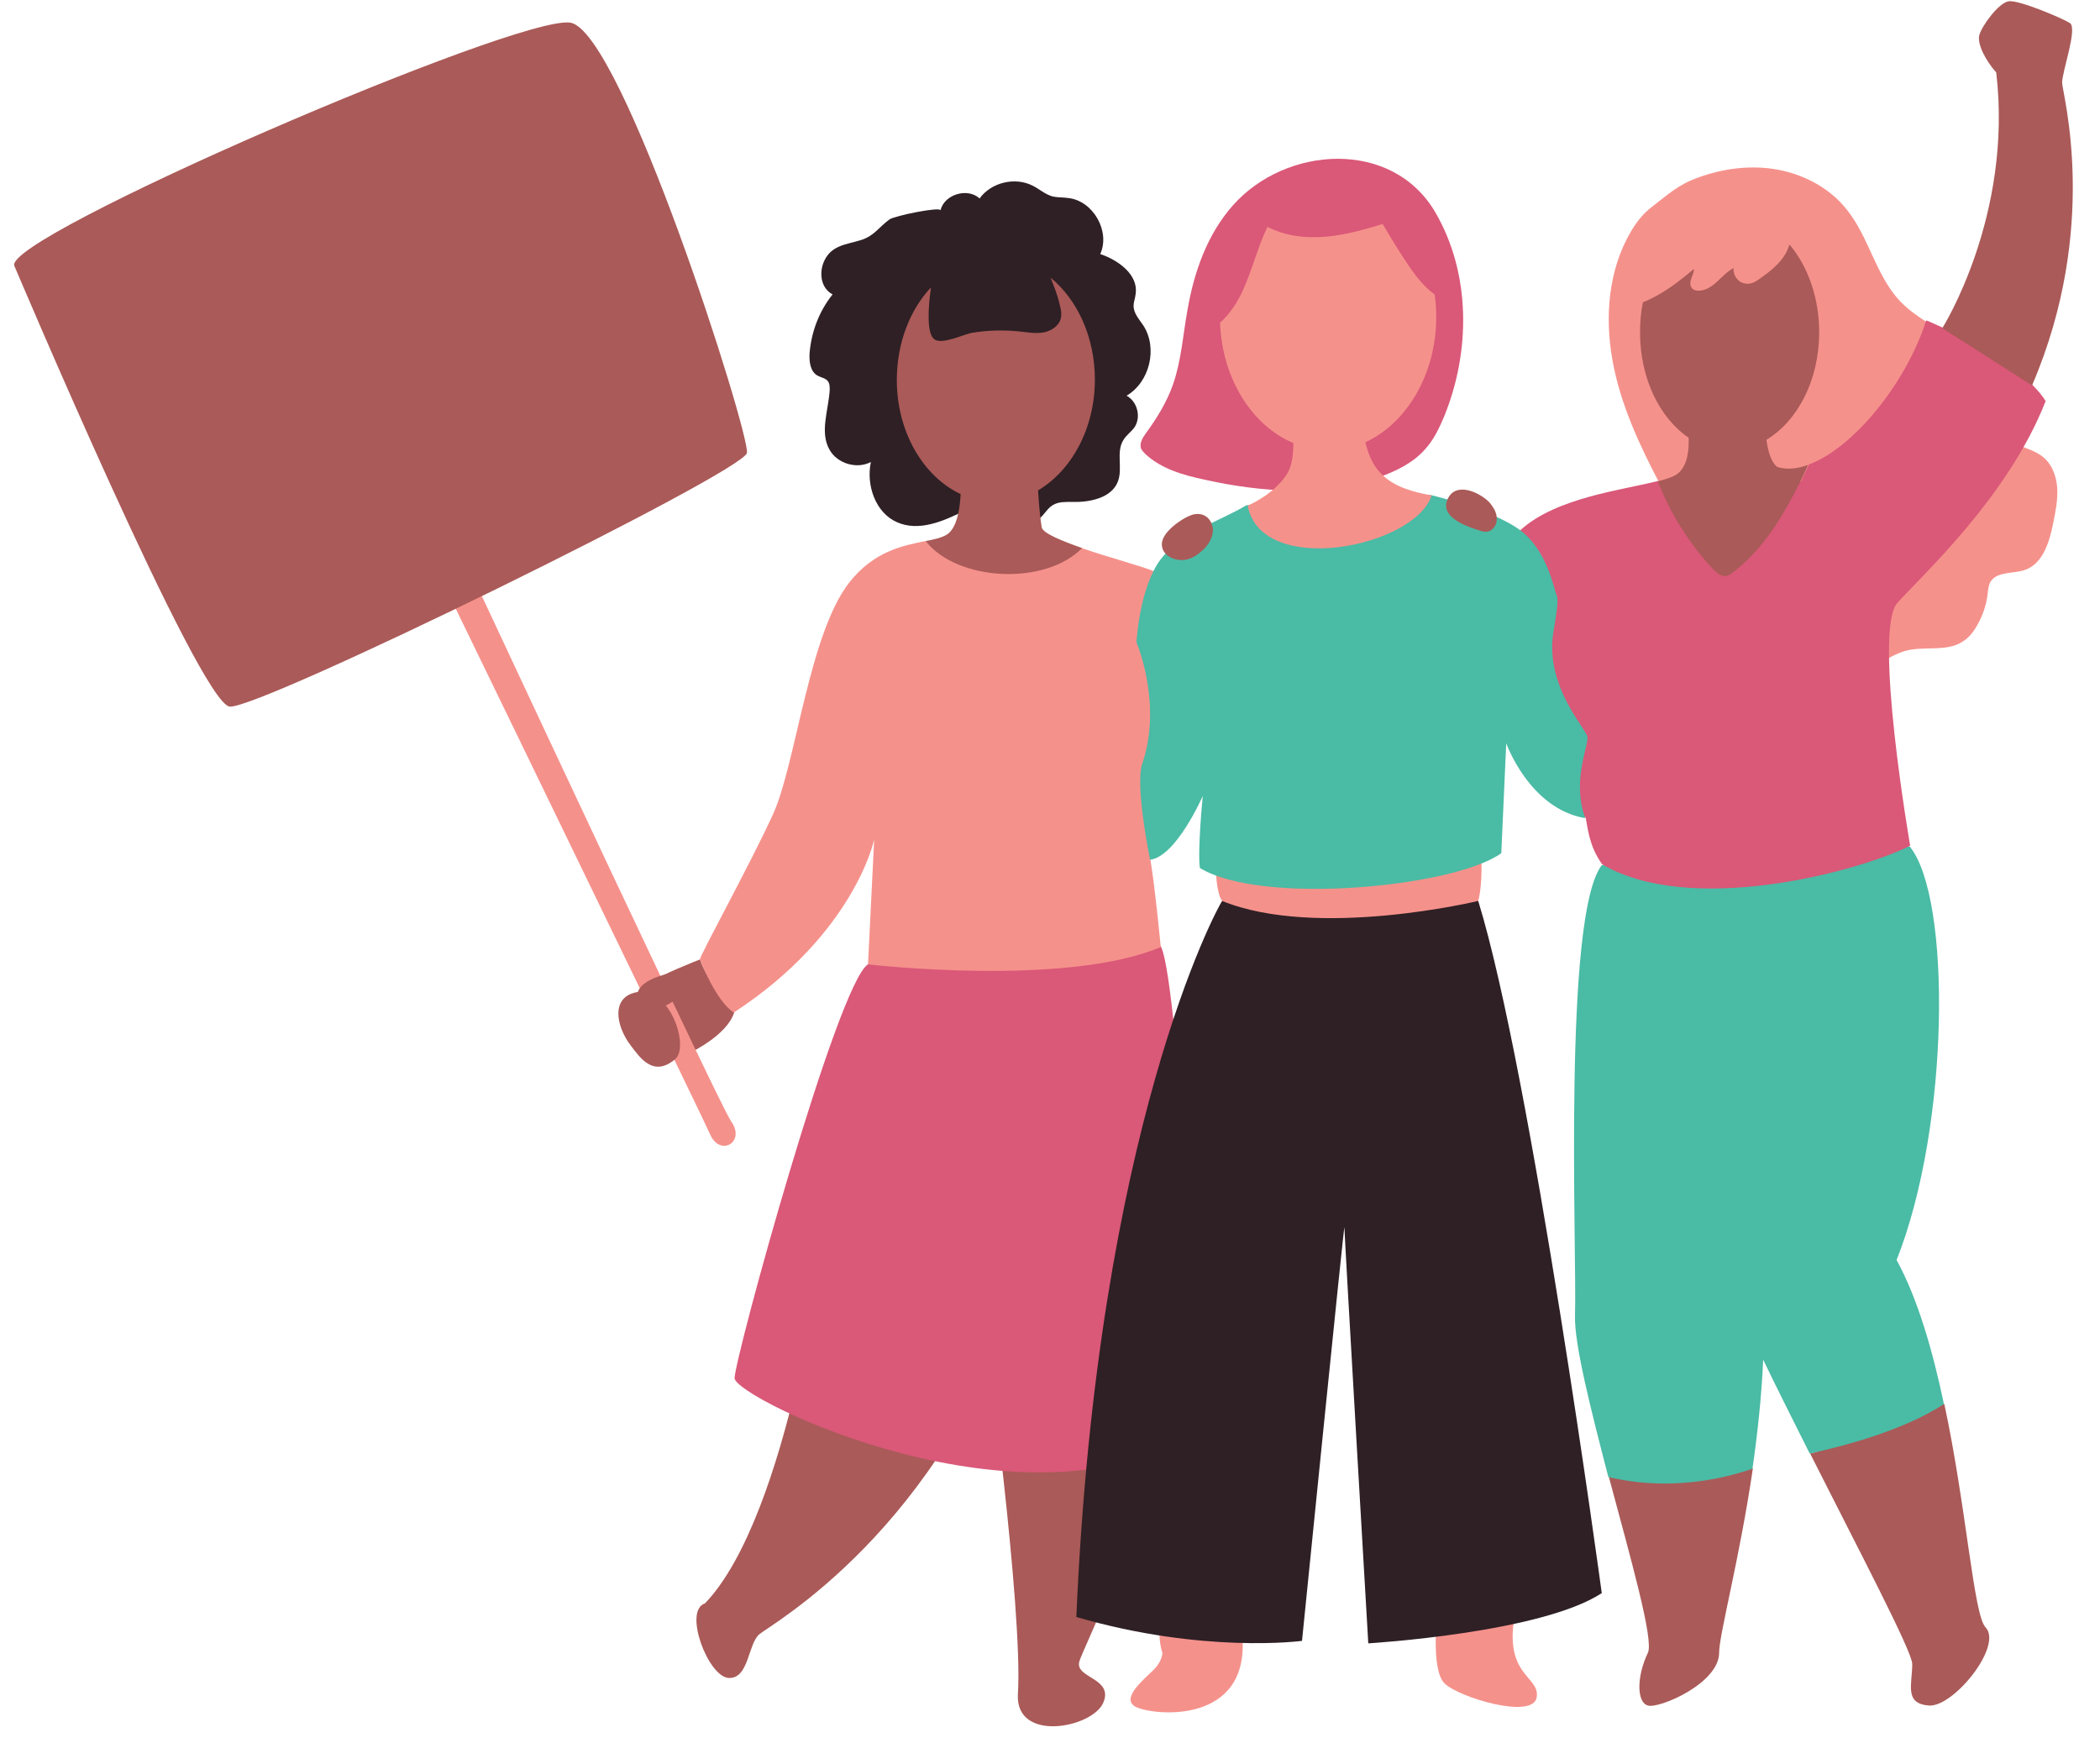<?xml version="1.0" encoding="UTF-8"?><svg xmlns="http://www.w3.org/2000/svg" xmlns:xlink="http://www.w3.org/1999/xlink" height="423.2" preserveAspectRatio="xMidYMid meet" version="1.0" viewBox="-3.4 -0.3 510.0 423.2" width="510.0" zoomAndPan="magnify"><g id="change1_1"><path d="M419.1,140.1c-9-4.6-14.7-13.9-19.4-22.9c-5-9.5-9.6-19.4-11.5-30c-1.9-10.6-1-22,4.5-31.3 c1.3-2.2,2.9-4.3,5-5.9c3.9-3,6.4-5.4,11.1-7.1c6.2-2.3,13-3.2,19.5-2c6.5,1.2,12.7,4.5,16.8,9.7c5.4,6.7,7,15.9,12.9,22.2 c3.9,4.1,9.1,6.5,13.9,9.6s9.3,7.3,10.1,12.9c0.5,3.5-0.4,7.5,1.8,10.3c2.1,2.6,5.9,2.8,8.6,4.8c2.4,1.7,3.6,4.8,3.8,7.7 s-0.4,5.9-1,8.8c-0.9,4.5-2.5,9.7-6.8,11.2c-2.9,1-6.8,0.3-8.4,2.9c-0.5,0.9-0.6,2-0.7,3c-0.3,2.5-1.1,5-2.4,7.3 c-0.9,1.7-2.1,3.3-3.8,4.3c-4,2.5-9.4,0.9-13.9,2.2c-3.5,1-6.6,3.8-10.2,3.9c-2.7,0.1-5.2-1.4-7.6-2.8c-5.8-3.4-11.5-6.8-17.3-10.3" fill="#F5918B"/></g><g id="change2_1"><path d="M396.8,413.9c-2.8-0.8-2.7-7.2,0-12.8c1.5-3.1-4.2-23-9.5-42.8c5.8,1.5,20.9-2,35-2 c-3.3,22.4-8.2,40.3-8.2,44.8C414.1,408.5,399.6,414.7,396.8,413.9z M465,413.9c6,0.5,18.1-14.5,13.8-19c-2.9-3-4.6-28.9-10-54.2 c-12.6,1.2-23.9,10.1-32.6,12c11.7,23.2,24.8,48.1,24.8,51.1C461,408.8,459,413.4,465,413.9z M196.2,297c1.3,1-8,70.9-28.4,92.1 c-5.3,1.7,0.7,17.7,5.7,18.1c5,0.3,4.7-8.2,7.5-10.6s44.2-25.3,63.5-85 M235.9,322.8c0,0,9.2,67.8,7.9,88.4 c-0.6,11.7,17.9,8.2,20.7,2.1c2.7-6.1-6.8-6-5.8-10c1-4,21.3-41.4,21.3-83.9 M166.6,232.7c0,0-10.5,4.1-12.1,5.7 c-1.6,1.6,9.8,16.9,9.8,16.9s8.8-4.1,10.6-9.7C174.8,245.6,168.3,238,166.6,232.7z" fill="#AA5A58"/></g><g id="change3_1"><path d="M379.1,319.2c0.5-15.6-3-97,6.5-109.4l74.8-4.5c10.1,12.3,9.8,67.7-3.2,100.4c5.2,9.5,8.8,22.2,11.5,35 c-9.9,6.4-23.9,10.1-32.6,12c-4.1-8.2-8.1-16.1-11.3-22.8c-0.4,9.2-1.4,18.1-2.6,26.5c-16.2,5.5-29.2,3.4-35,2 C383,342.2,378.9,326.2,379.1,319.2z" fill="#4ABBA5"/></g><g id="change4_1"><path d="M345.2,51.3c8.6,14.8,8.6,33.7,2.1,49.6c-1.2,2.8-2.5,5.6-4.6,7.9c-2.9,3.3-7,5.3-11.2,6.8 c-13.5,4.7-28.4,3.7-42.3,0.6c-5.2-1.1-10.5-2.6-14.4-6.2c-0.4-0.4-0.9-0.9-1.1-1.4c-0.4-1.3,0.4-2.6,1.2-3.7 c2.7-3.7,5.1-7.6,6.6-11.9c2-5.8,2.4-12,3.5-18.1c1.6-9.2,4.8-18.3,11-25.3C308.8,35.1,334.7,33.3,345.2,51.3z M207.4,233.9 c-7.4,4.5-32.4,95.7-32.4,100.5c0,4.8,71,39.8,113.1,12.7c0.3-4-5.1-108.1-9.5-117.4C274.1,220.5,207.4,233.9,207.4,233.9z M427.3,118.1c-8.7,4.2-19.8,3.4-28-1.6c-8.5,2.2-24.7,4-33.4,11.9c-11.1,10.1,11.4,66.1,15.8,69.9c0.5,2.4,0.8,6.9,4,11.3 c21.2,12.5,61.2,2.2,74.8-4.5c0,0-9.1-52.4-3.1-59c5.9-6.6,26.9-25.7,36-49c-6.6-10.5-29-19.6-29-19.6c-5,15.6-17.9,31.1-28.5,35 c-0.6,1.4-1.3,2.8-1.9,4.1C431.4,116.6,429.6,117.1,427.3,118.1z" fill="#DA5878"/></g><g id="change1_2"><path d="M298.4,398.8c0.4,20.2-22.8,17.4-26.2,15.3c-3.4-2.1,2.5-6.8,4.6-8.9c2.1-2.1,2.1-4.1,2.1-4.1 c-0.9-2.6-0.7-5.7-1-8.4c-0.2-2.2-0.1-4.6,1.2-6.3c1.5-2,4.3-2.8,6.7-2.1s4.4,2.4,5.7,4.6C293,391.1,295.9,397.6,298.4,398.8z M345.7,391.2c0,0-1.7,13.9,1.7,17.3c3.4,3.4,21.5,8.9,22.4,3.4s-9.3-5.1-4.6-23.2 M288.1,162.6c-0.2-4.4-7.3-22.3-11.2-24.1 c-2.2-1.1-10.7-3.3-17.6-5.7c-11.3,2.2-27.1,4.1-38-1.7c-5.2,1.1-12.3,2.3-18.4,10c-9.8,12.4-13,44-18.5,56.2 c-5.6,12.3-18,34.7-17.8,35.4c0.2,0.7,4,10.2,8.2,12.9c29.3-19.1,34.1-42,34.1-42l-1.5,30.3c0,0,47.9,5.6,71.1-4.2 c0,0-1.4-14.6-2.5-21.1C274.9,202.2,288.3,167,288.1,162.6z M355.6,218.5c1.2-4.6,0.7-11.8,0.7-11.8s-64-0.8-64.3,1.9 s0.1,8.2,1.4,9.9C308.8,228.2,350.1,224.8,355.6,218.5z" fill="#F5918B"/></g><g id="change5_1"><path d="M196.8,63c1.8-3.8,5.4-3.9,8.9-5c3.2-1,4.3-3.1,6.9-5c1.2-0.9,12.6-3.2,12.4-2.2c0.9-3.9,6.6-5.6,9.5-2.9 c2.8-3.9,8.6-5.3,12.9-3.1c1.6,0.8,3,2.1,4.8,2.6c1.3,0.3,2.6,0.2,3.9,0.4c6,0.7,10.2,8.1,7.7,13.6c4.5,1.5,9.3,5.1,8.6,9.7 c-0.1,1-0.5,1.9-0.5,2.9c0,1.8,1.4,3.3,2.4,4.8c3.5,5.5,1.5,13.7-4.1,17c2.6,1.4,3.6,5.2,1.9,7.7c-0.8,1.1-2,1.9-2.7,3.1 c-1.8,2.9-0.1,6.8-1.3,10c-1.5,4-6.7,5.1-11,5c-1.6,0-3.3-0.1-4.7,0.7c-1.1,0.6-1.8,1.7-2.6,2.6c-3.2,3.5-8.3,5.1-12.9,4 c-2.7-0.6-5.4-2.4-6-5.2c-5.2,2.6-11.2,5.2-16.5,2.8c-5.2-2.3-7.5-9-6.3-14.6c-3.4,1.8-8.1,0.4-10-2.9c-2.5-4.3-0.3-9.6,0-14.6 c0-0.8,0-1.6-0.5-2.2c-0.6-0.7-1.6-0.8-2.5-1.3c-1.7-1-2-3.3-1.9-5.3c0.4-5.2,2.3-10.3,5.6-14.4C195.8,69.6,195.5,65.7,196.8,63z M293.4,218.5c-1.3,1.9-30.3,55.3-35.4,173.9c30.9,9,54.8,5.8,54.8,5.8s10.3-102.4,10.3-100.4s5.8,101,5.8,101s41.9-2.5,56.7-12.2 c0,0-17.1-126.2-30-168.1C355.6,218.5,316.5,227.9,293.4,218.5z" fill="#2E2025"/></g><g id="change3_2"><path d="M381.6,198.4c-13.6-2.3-19.2-18.2-19.2-18.2l-1.2,26.7c-11.3,8.2-58,12.8-73.2,3.6 c-0.6-4.3,0.7-17.5,0.7-17.5s-6.4,14.7-12.8,15.5c0,0-3.7-18-1.9-23.3c5-14.6-1.4-29.5-1.4-29.5s0.6-12,5.2-19.2 c4.7-7.2,15.3-10.3,21.5-14.1l44.7-2.5c0,0,14.9,3.5,21.7,8.5c6.8,5,8.3,14.6,8.9,15.7c0.6,1.2,0,4.7-0.8,9.5 c-1.9,13,8.2,23.3,8.3,25C382.6,180.5,378.2,189.2,381.6,198.4z" fill="#4ABBA5"/></g><g id="change1_3"><path d="M174.2,272.1c3.5,4.9-2.6,8.6-5.1,3.2c-0.3-1.2-89.5-184.8-89.5-184.8l7.8-2.3 C87.4,88.3,170.7,267.2,174.2,272.1z M328.2,107.1c10-4.6,17.2-16.5,17.2-30.4c0-1.9-0.1-3.7-0.4-5.5c-2.8-2-5-5-6.9-7.9 c-2-3-3.9-6.1-5.7-9.2c-4.6,1.4-9.2,2.7-14,3.1c-4.8,0.4-9.7-0.2-14-2.4c-2.4,5-3.7,10.5-6,15.5c-1.3,2.9-3.2,5.7-5.5,7.8 c0.5,13.6,7.8,25,17.8,29.2c0,2.7-0.3,5.6-1.6,7.6c-3.2,5-9.5,7.6-9.5,7.6c3.4,17.6,40.6,10.1,44.7-2.5 C334.8,118.4,330,115.1,328.2,107.1z" fill="#F5918B"/></g><g id="change2_2"><path d="M490.1,93.3l-21.8-13.9c0,0,17.2-27.2,13.1-62.1c-2.5-2.8-4.7-6.9-4.1-9.1c0.6-2.2,4.7-7.9,7.2-8.2 c2.5-0.3,12.9,4.1,14.8,5.3c1.9,1.3-1.9,11.7-1.9,14.5C497.5,22.6,506.6,54.8,490.1,93.3z M161.5,241.8c1.5-2-0.2-5.6-2.7-5.6 c0,0-6.2,1.2-7.3,4.4c-0.6,0.1-1.3,0.3-2,0.6c-4.5,2.2-2.7,8.5,0.2,12.3c2.4,3.2,5.6,7.9,10.9,3.4c2.3-2,1-8.9-2.3-13 C159.8,243.1,161.1,242.3,161.5,241.8z M135.1,5.2c-12.6-2-138.5,52.3-135,59.1c0,0,45,106.4,52.3,107 c7.3,0.7,124.7-56.9,125.6-61.6C178.8,105.2,147.7,7.2,135.1,5.2z M438.4,80.4c0-8.5-2.8-16.1-7.2-21.3c-0.3,0.7-0.5,1.4-0.9,2.1 c-1.4,2.5-3.8,4.4-6.2,6.1c-0.7,0.5-1.4,1-2.2,1.2c-1.1,0.3-2.3,0-3.1-0.7c-0.8-0.7-1.3-1.9-1.2-3c-1.5,0.8-2.7,2.1-4,3.3 s-2.8,2.2-4.5,2.2c-0.5,0-1-0.1-1.4-0.4c-0.7-0.6-0.7-1.6-0.4-2.4c0.2-0.8,0.7-1.6,0.7-2.5c-3.8,3.2-7.8,6.3-12.4,8.1 c-0.5,2.3-0.7,4.8-0.7,7.4c0,11.1,4.8,20.8,11.8,25.5c0.1,2.9-0.2,6.6-2.5,8.6c-0.9,0.8-2.7,1.4-5,2c3.1,7.9,7.7,15.2,13.5,21.4 c0.8,0.8,1.7,1.6,2.8,1.6c0.8,0,1.5-0.5,2.1-1c7.3-5.6,12.1-13.7,16.2-21.9c0.7-1.3,1.3-2.7,1.9-4.1c-2.7,1-5.3,1.2-7.5,0.5 c-1.6-1.3-2.3-4.2-2.6-6.6C433.2,101.9,438.4,92,438.4,80.4z M262.5,91.9c0-10.4-4.3-19.5-10.8-24.8c0.2,0.5,0.5,1.1,0.7,1.7 c0.7,1.8,1.3,3.6,1.7,5.5c0.2,0.7,0.3,1.5,0.2,2.3c-0.2,2-2.2,3.4-4.1,3.8c-2,0.4-4,0-6-0.2c-3.8-0.4-7.7-0.3-11.4,0.3 c-2,0.3-7.4,3-9.3,1.6c-1.9-1.4-1.5-7.8-0.8-12.6c-5.1,5.4-8.3,13.5-8.3,22.5c0,12.6,6.4,23.4,15.5,27.7c-0.2,3.7-0.9,8.2-3.3,9.8 c-1.3,0.8-3.1,1.2-5.2,1.6c7.7,9.8,29,10.9,38,1.7c-5.1-1.8-9.5-3.6-9.8-5c-0.3-1.6-0.7-5.5-0.9-9C256.8,114,262.5,103.8,262.5,91.9 z M348.5,120.3c-2.8,4.5,3.4,6.9,6.4,7.9c1,0.3,2,0.8,3,0.6c1.4-0.3,2.3-1.8,2.2-3.2c0-1.4-0.8-2.7-1.7-3.8 C356.4,119.6,350.8,116.7,348.5,120.3z M289.3,125c-1-0.6-2.3-0.6-3.4-0.2c-1.1,0.4-2.1,1-3.1,1.7c-1.7,1.2-4.4,3.5-4,5.9 c0.4,2.6,3.7,3.7,5.9,3.2c1.5-0.3,2.8-1.2,3.9-2.2c1.2-1.1,2.2-2.5,2.5-4.2C291.4,127.7,290.7,125.8,289.3,125z" fill="#AA5A58"/></g></svg>